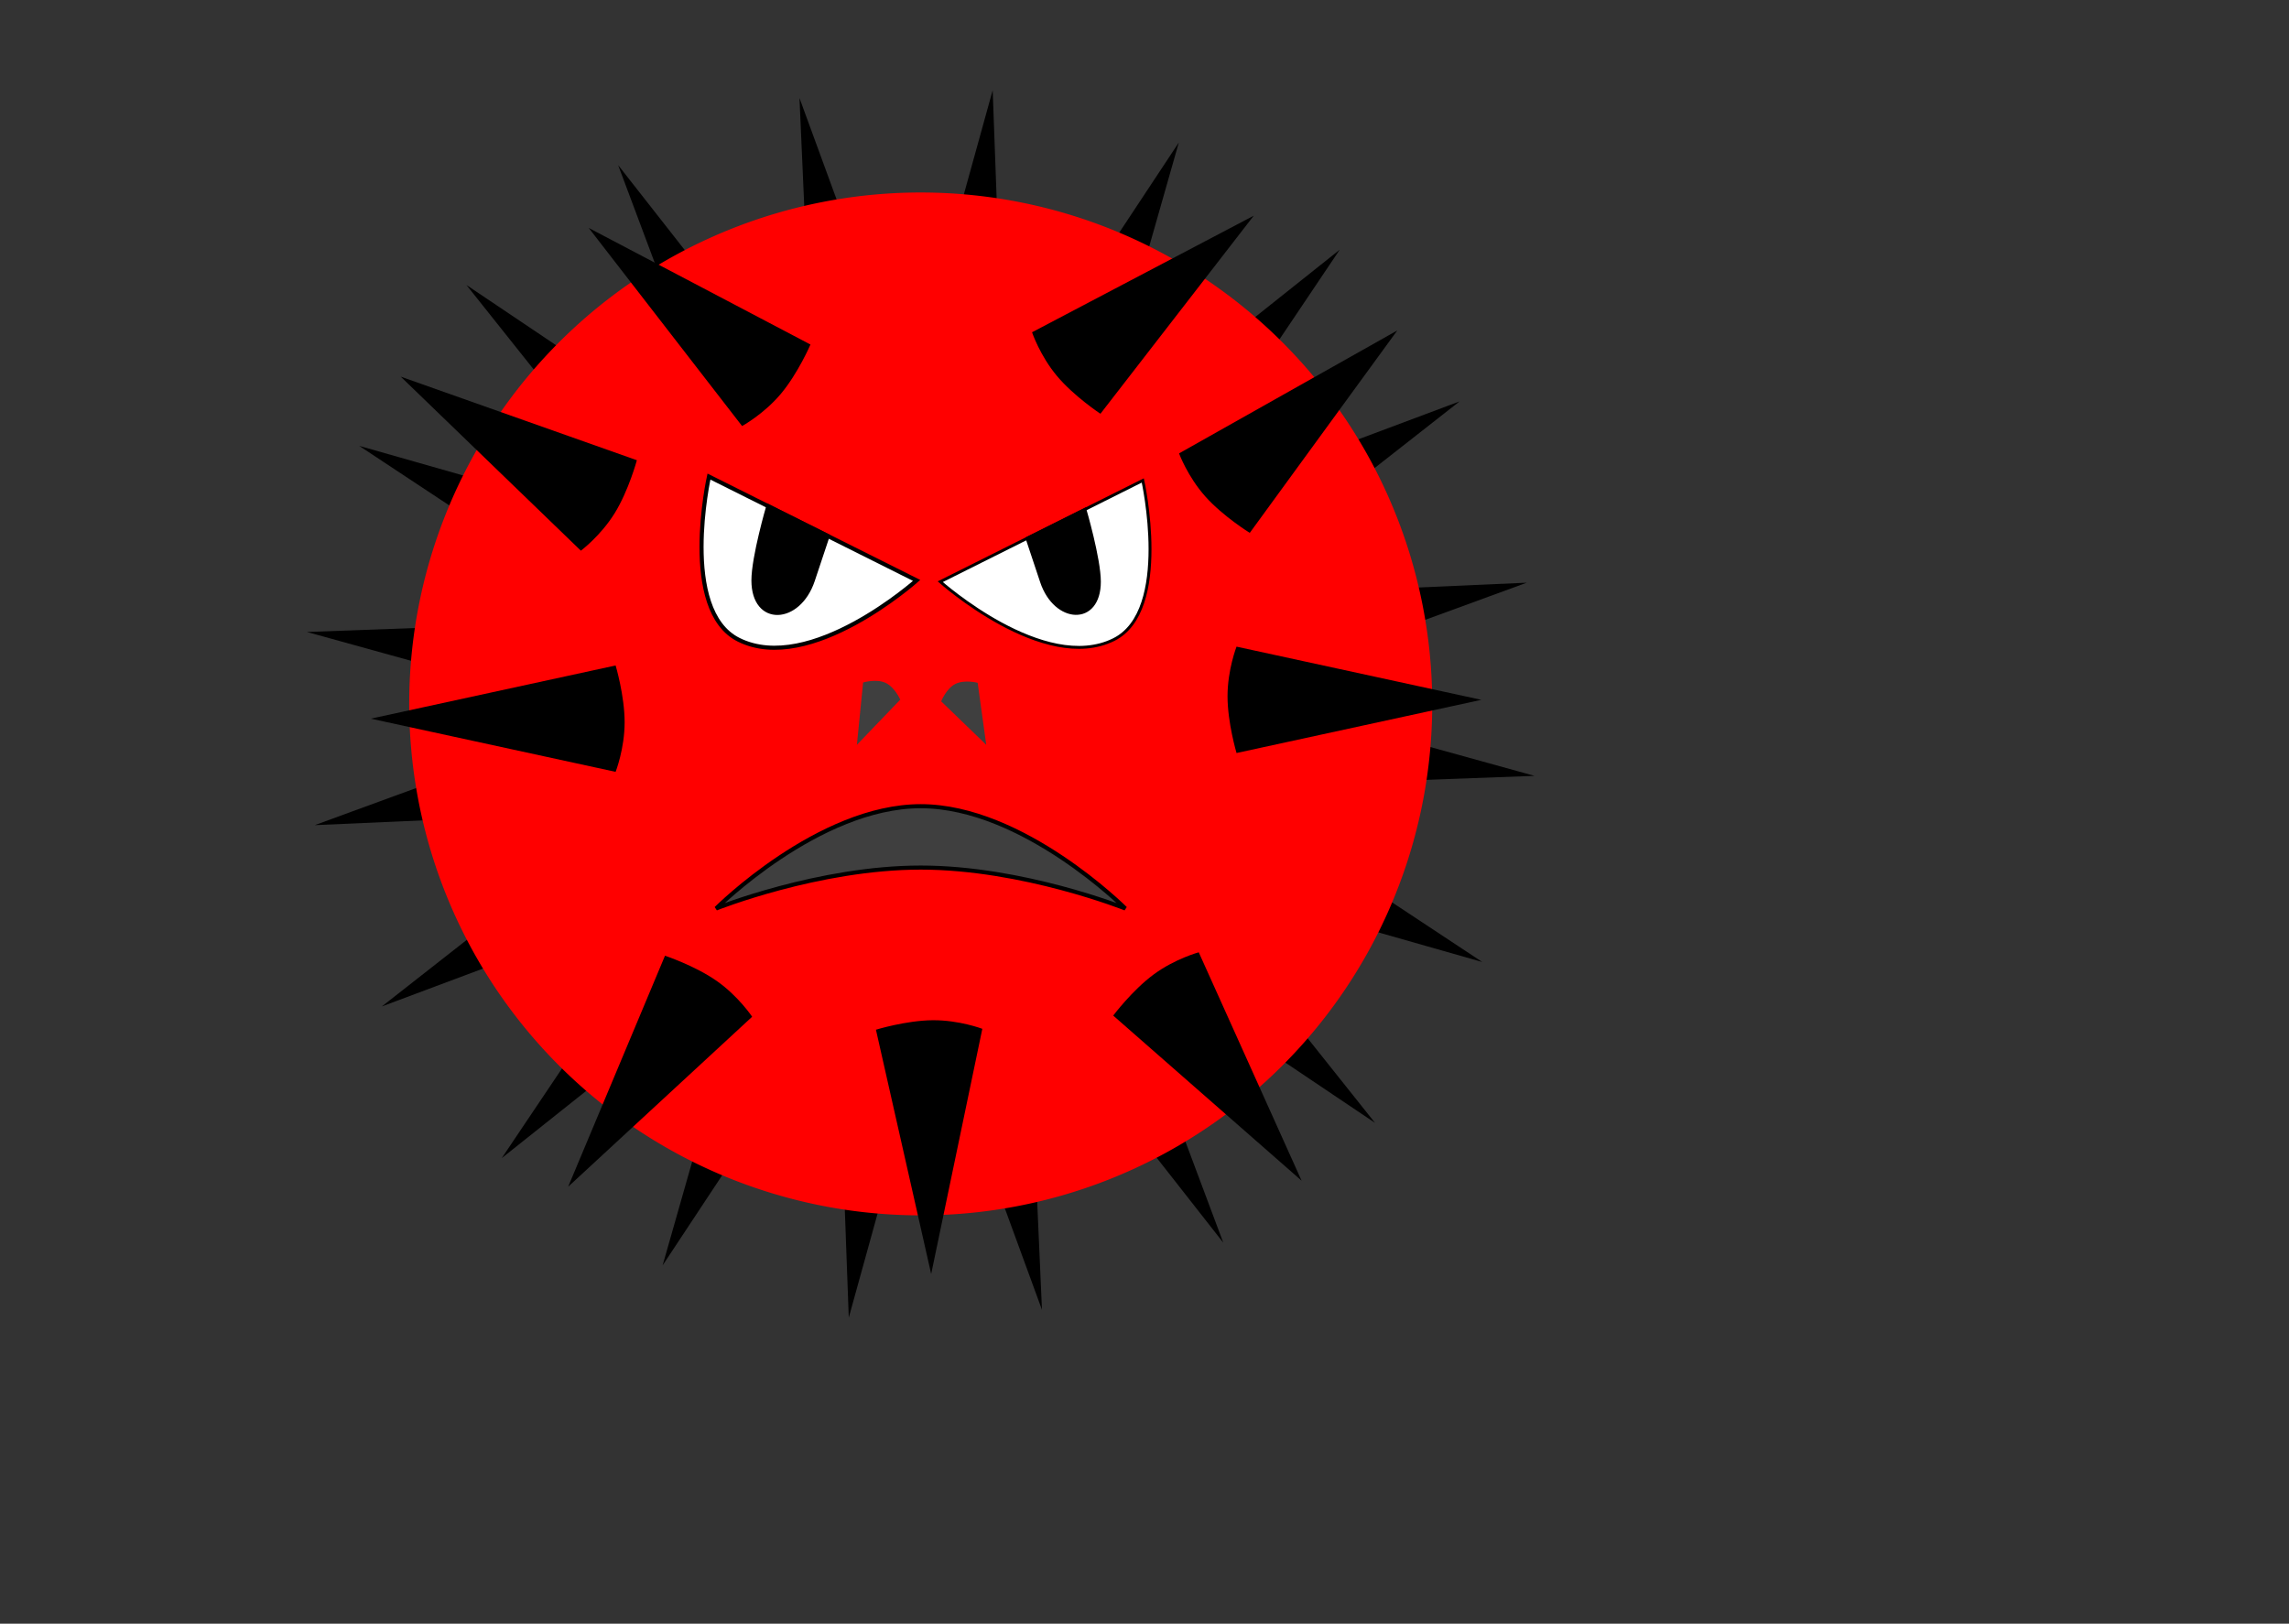 <?xml version="1.0"?><svg width="559.37" height="396.85" xmlns="http://www.w3.org/2000/svg">
 <rect width="100%" height="100%" fill="#333333" stroke="none"/>
 <title>Evil Virus</title>

 <g>
  <title>Layer 1</title>
  <path fill="#000000" fill-rule="nonzero" stroke-width="5" stroke-linecap="square" stroke-miterlimit="4" id="path1385" d="m298.942,303.735l-47.726,-60.871l3.413,77.275l-26.58,-72.64l-20.633,74.548l-2.832,-77.298l-42.66,64.523l21.193,-74.391l-60.51,48.183l43.143,-64.201l-72.438,27.126l60.871,-47.726l-77.275,3.414l72.64,-26.581l-74.548,-20.633l77.299,-2.832l-64.524,-42.659l74.391,21.192l-48.183,-60.51l64.201,43.143l-27.126,-72.438l47.726,60.871l-3.413,-77.275l26.58,72.64l20.633,-74.548l2.832,77.299l42.66,-64.524l-21.193,74.391l60.51,-48.183l-43.143,64.201l72.438,-27.126l-60.871,47.727l77.275,-3.414l-72.64,26.58l74.548,20.633l-77.299,2.833l64.524,42.659l-74.391,-21.193l48.183,60.511l-64.201,-43.144l27.126,72.438z"/>
  <path fill="#ff0000" fill-rule="evenodd" stroke-width="5" stroke-linecap="square" stroke-miterlimit="4" id="path1383" d="m349.981,174.229a125,125 0 1 1 0.019,-2.181"/>
  <g id="g4026">
   <path fill="#ffffff" fill-rule="evenodd" stroke="#000000" stroke-width="1px" id="path3135" d="m173.25,116.484l50.75,25.375c0,0 -26.04,23.23 -43.5,14.5c-14.5,-7.25 -7.25,-39.875 -7.25,-39.875z"/>
   <path fill="#000000" fill-rule="evenodd" stroke="#000000" stroke-width="1px" id="path3151" d="m187.75,123.734c0,0 -3.625,12.393 -3.625,18.125c0,10.875 11.061,10.317 14.5,0c3.625,-10.875 3.625,-10.875 3.625,-10.875l-14.5,-7.25z"/>
  </g>
  <g transform="matrix(-0.707 0 0 0.707 385.317 48.819)" id="g4030">
   <path fill="#ffffff" fill-rule="evenodd" stroke="#000000" stroke-width="1px" id="path4032" d="m150,97.047l70,35c0,0 -35.917,32.042 -60,20c-20,-10 -10,-55 -10,-55z"/>
   <path fill="#000000" fill-rule="evenodd" stroke="#000000" stroke-width="1px" id="path4034" d="m170,107.047c0,0 -5,17.094 -5,25c0,15 15.257,14.23 20,0c5,-15 5,-15 5,-15l-20,-10z"/>
  </g>
  <path fill="#3f3f3f" fill-rule="evenodd" stroke="#000000" stroke-width="1px" id="path4036" d="m175,222.047c0,0 25,-25 50,-25c25,0 50,25 50,25c0,0 -25,-10 -50,-10c-25,0 -50,10 -50,10z"/>
  <path fill="#000000" fill-rule="evenodd" stroke-width="1px" id="path5796" d="m302.177,158.047l59.823,13l-59.823,13c0,0 -2.201,-7.377 -2.201,-13.877c0,-6.5 2.201,-12.123 2.201,-12.123z"/>
  <path fill="#3f3f3f" fill-rule="evenodd" stroke-width="1px" id="path5798" d="m220,171.004l-10.6,11.043l1.519,-15.232c0,0 3.199,-0.968 5.47,0.079c2.27,1.047 3.611,4.109 3.611,4.109z"/>
  <path fill="#3f3f3f" fill-rule="evenodd" stroke-width="1px" id="path5836" d="m238.914,166.885l2.1,15.163l-11.014,-10.63c0,0 1.223,-3.111 3.451,-4.244c2.229,-1.133 5.463,-0.288 5.463,-0.288z"/>
  <path transform="rotate(180 121.63 175.65)" id="svg_1" fill="#000000" fill-rule="evenodd" stroke-width="1px" d="m92.819,162.65l59.823,13l-59.823,13c0,0 -2.201,-7.377 -2.201,-13.877c0,-6.5 2.201,-12.123 2.201,-12.123z"/>
  <path transform="rotate(-140 167.63 75.65)" id="svg_2" fill="#000000" fill-rule="evenodd" stroke-width="1px" d="m138.819,62.65l59.823,13l-59.823,13c0,0 -2.201,-7.377 -2.201,-13.877c0,-6.5 2.201,-12.123 2.201,-12.123z"/>
  <path transform="rotate(-40 282.63 72.65)" id="svg_3" fill="#000000" fill-rule="evenodd" stroke-width="1px" d="m253.819,59.65l59.823,13l-59.823,13c0,0 -2.201,-7.377 -2.201,-13.877c0,-6.5 2.201,-12.123 2.201,-12.123z"/>
  <path transform="rotate(125 156.63 264.65)" id="svg_4" fill="#000000" fill-rule="evenodd" stroke-width="1px" d="m127.819,251.65l59.823,13l-59.823,13c0,0 -2.201,-7.377 -2.201,-13.877c0,-6.5 2.201,-12.123 2.201,-12.123z"/>
  <path transform="rotate(53.499 299.63 263.65)" id="svg_5" fill="#000000" fill-rule="evenodd" stroke-width="1px" d="m270.819,250.65l59.823,13l-59.823,13c0,0 -2.201,-7.377 -2.201,-13.877c0,-6.5 2.201,-12.123 2.201,-12.123z"/>
  <path id="svg_6" transform="rotate(-148.245 124.295 108.378)" fill="#000000" fill-rule="evenodd" stroke-width="1px" d="m95.484,95.378l59.823,13l-59.823,13c0,0 -2.201,-7.377 -2.201,-13.877c0,-6.5 2.201,-12.123 2.201,-12.123z"/>
  <path id="svg_7" transform="rotate(-41.658 318.295 101.378)" fill="#000000" fill-rule="evenodd" stroke-width="1px" d="m289.484,88.378l59.823,13l-59.823,13c0,0 -2.201,-7.377 -2.201,-13.877c0,-6.5 2.201,-12.123 2.201,-12.123z"/>
  <path id="svg_10" transform="rotate(89.522 227.295 280.378)" fill="#000000" fill-rule="evenodd" stroke-width="1px" d="m198.484,267.378l59.823,13l-59.823,13c0,0 -2.201,-7.377 -2.201,-13.877c0,-6.5 2.201,-12.123 2.201,-12.123z"/>
 </g>
</svg>